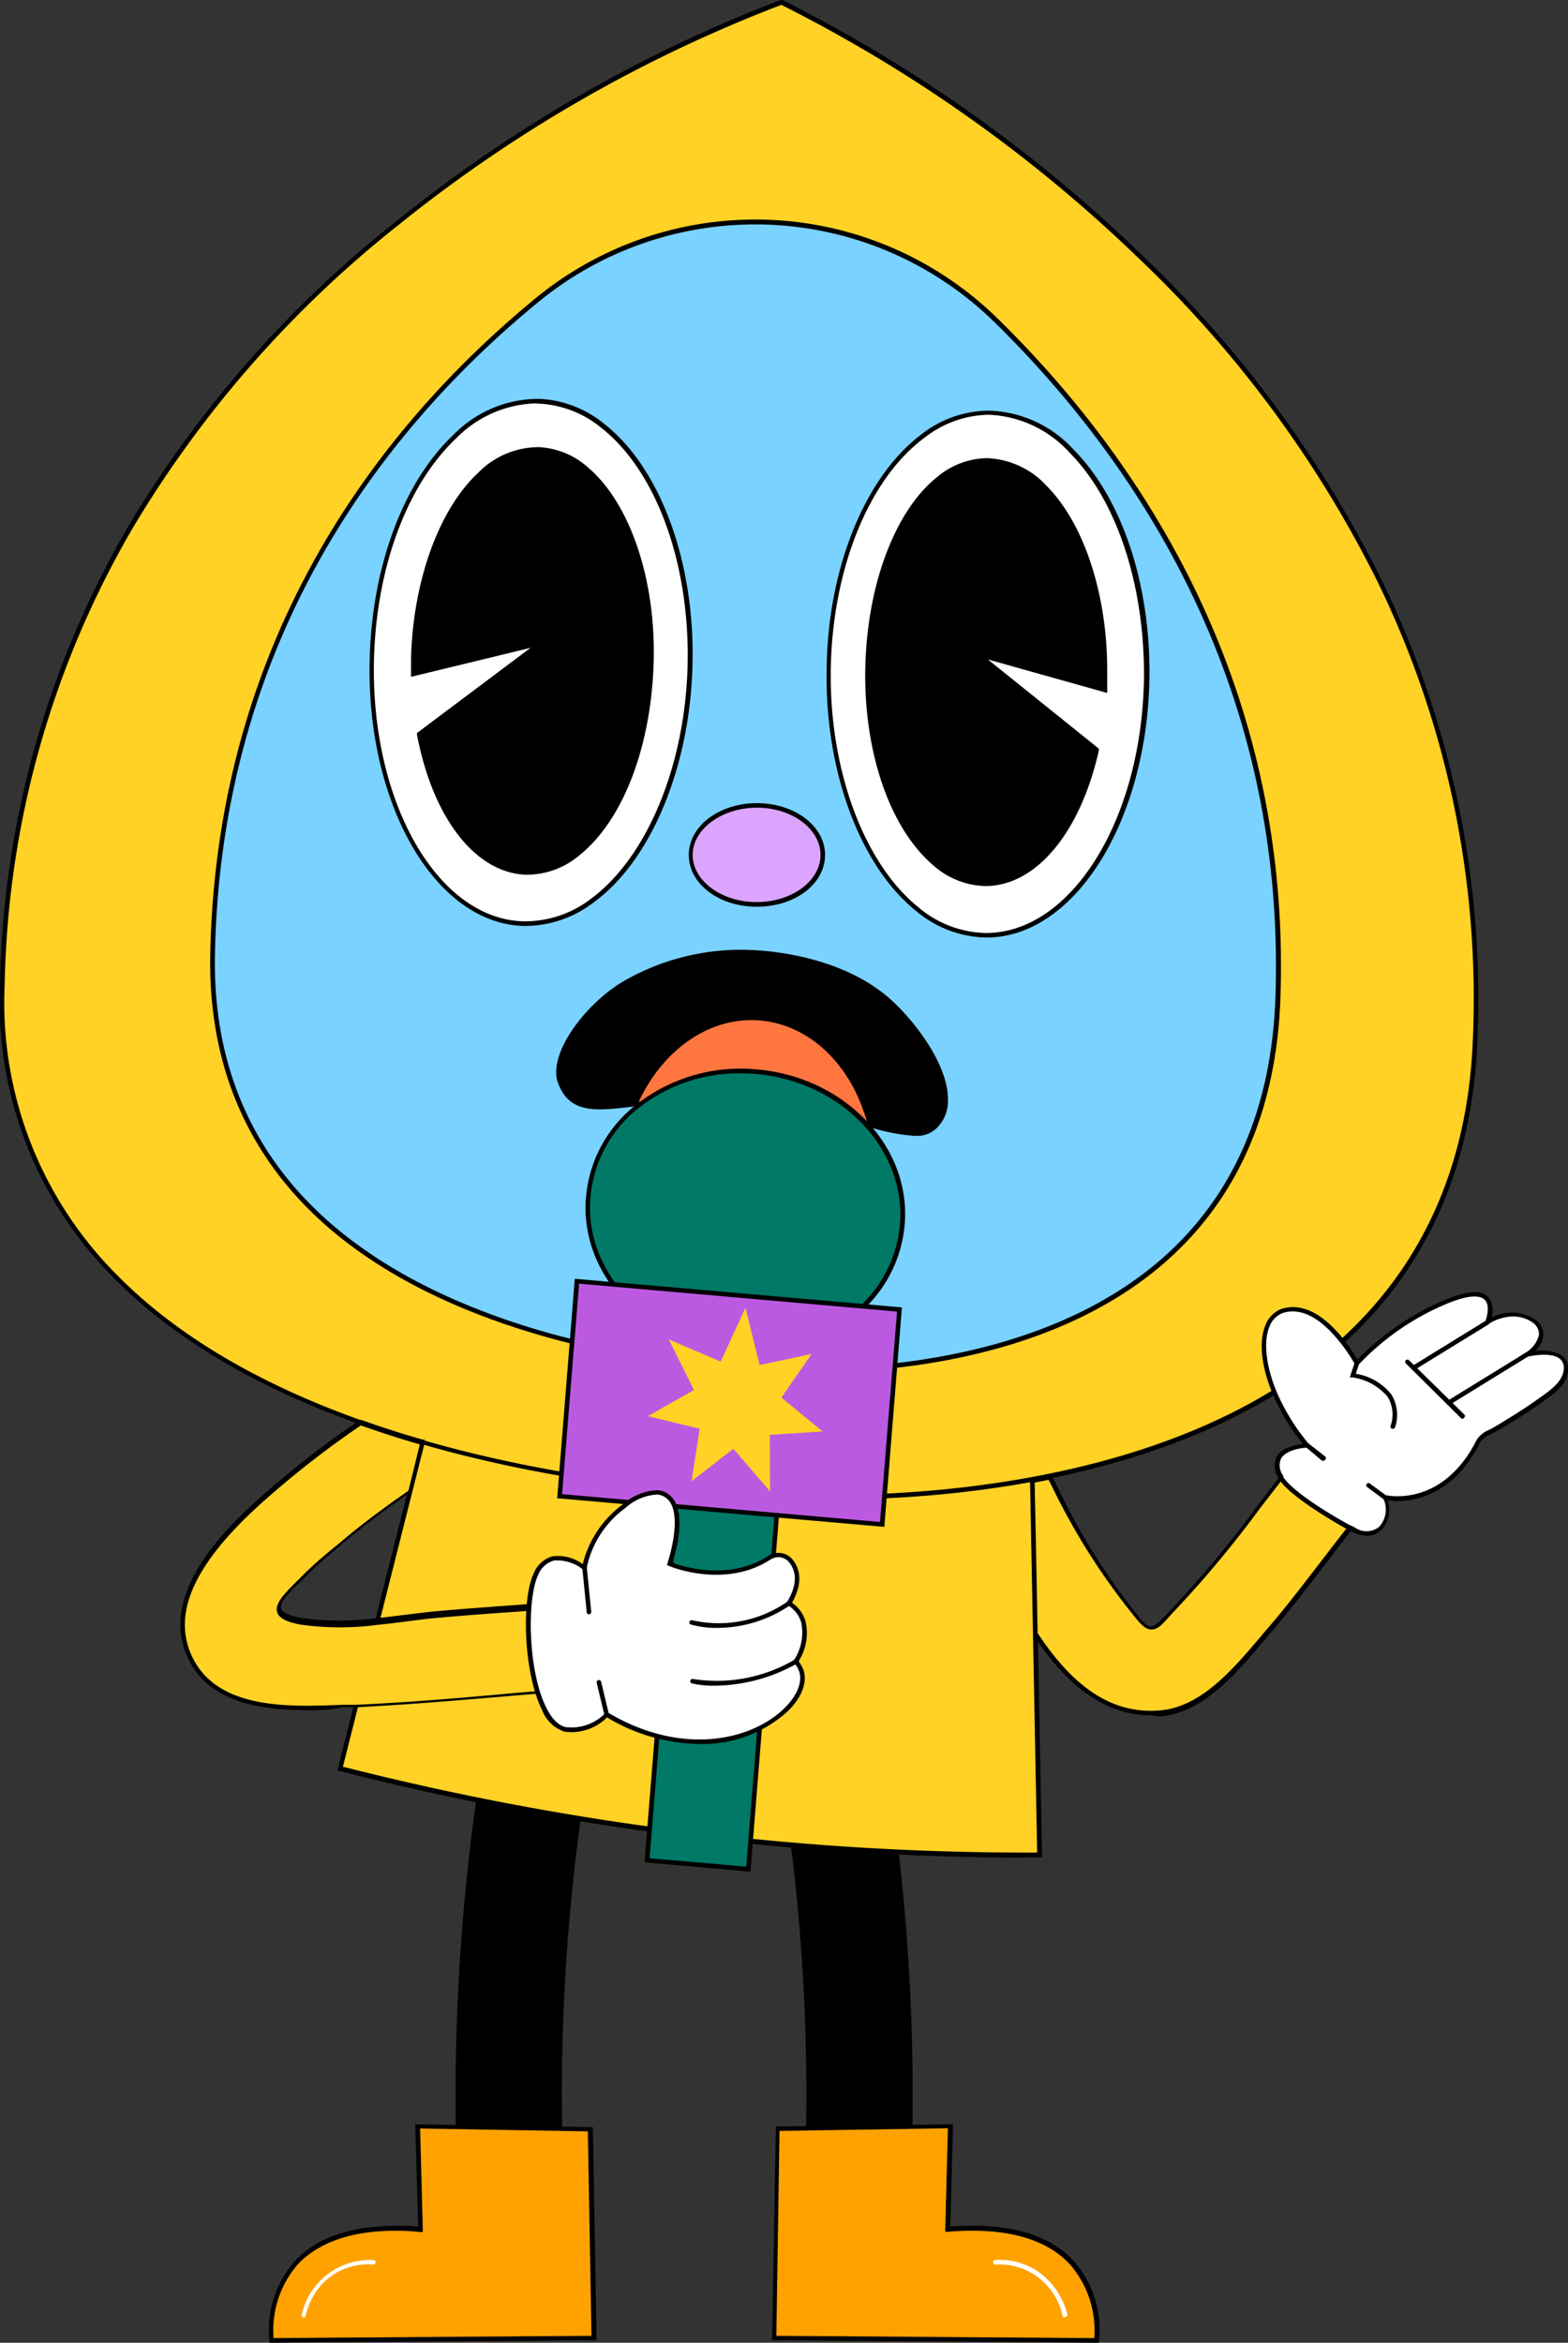 <?xml version="1.0" encoding="UTF-8"?> <svg xmlns="http://www.w3.org/2000/svg" viewBox="0 0 138.09 206.23"><rect x="0" y="0" width="138.09" height="206.23" fill="#333333" stroke="none"/><defs><style> .cls-1 { fill: #ffa200; } .cls-2 { fill: #fff; } .cls-3 { fill: #ffd225; } .cls-4 { fill: #79d2ff; } .cls-5 { fill: #ff7640; } .cls-6 { fill: #daa4ff; } .cls-7 { fill: #007966; } .cls-8 { fill: #bb5ae0; } </style></defs><g id="Слой_2" data-name="Слой 2"><g id="Слой_1-2" data-name="Слой 1"><g><g><g><path d="M42.63,153.93a187.45,187.45,0,0,0-2.07,43.37c.47,6,9.87,6,9.4,0a177,177,0,0,1,1.73-40.87C52.6,150.51,43.54,148,42.63,153.93Z"></path><g><g><path class="cls-1" d="M36.77,187.17l15.24.24.32,18.41-28.42.2s-1.5-11,13.1-9.76Z"></path><path d="M23.73,206.23l0-.18A9.17,9.17,0,0,1,26,199c2.22-2.35,5.86-3.35,10.83-3L36.57,187l15.64.25L52.54,206Zm11.12-9.86c-3.86,0-6.74,1-8.59,2.92a8.88,8.88,0,0,0-2.17,6.53l28-.2-.32-18L37,187.37l.24,9.11-.23,0C36.25,196.4,35.54,196.37,34.85,196.37Z"></path></g><path class="cls-2" d="M26.73,204h0a.21.21,0,0,1-.16-.24,6.16,6.16,0,0,1,6.31-4.81.2.2,0,0,1,.2.2.22.22,0,0,1-.21.2A5.51,5.51,0,0,0,28,201.5a6.2,6.2,0,0,0-1.07,2.3A.2.2,0,0,1,26.73,204Z"></path></g></g><g><path d="M77.87,153.93a187.45,187.45,0,0,1,2.07,43.37c-.47,6-9.88,6-9.4,0a177,177,0,0,0-1.74-40.87C67.89,150.51,77,148,77.87,153.93Z"></path><g><g><path class="cls-1" d="M83.72,187.17l-15.23.24-.33,18.41,28.43.2s1.49-11-13.1-9.76Z"></path><path d="M96.76,206.23,68,206l.33-18.81L83.93,187,83.69,196c5-.37,8.62.63,10.84,3a9.17,9.17,0,0,1,2.26,7Zm-28.39-.61,28,.2a8.86,8.86,0,0,0-2.18-6.53c-2.16-2.29-5.77-3.24-10.73-2.83l-.22,0,.24-9.11-14.83.23Z"></path></g><path class="cls-2" d="M93.76,204a.2.2,0,0,1-.19-.16,5.67,5.67,0,0,0-5.9-4.49.2.2,0,0,1-.21-.2.19.19,0,0,1,.2-.2,5.9,5.9,0,0,1,5.15,2.35A6.6,6.6,0,0,1,94,203.72a.2.2,0,0,1-.16.23Z"></path></g></g></g><g><g><path class="cls-3" d="M39,119.81,30,155.7a243.84,243.84,0,0,0,30.79,5.8,243.49,243.49,0,0,0,30.8,1.82q-.37-19-.73-38.07Z"></path><path d="M90.49,163.52a244.47,244.47,0,0,1-29.76-1.82,246.07,246.07,0,0,1-30.82-5.8l-.2-.05,9.15-36.26.18,0,52,5.45.73,38.46H90.49Zm-60.29-8a244.35,244.35,0,0,0,30.58,5.74,243.72,243.72,0,0,0,30.56,1.82l-.72-37.69L39.17,120Z"></path></g><g><path class="cls-3" d="M69.32,131.72s-70.17.13-69.11-45C1.72,23,68.82.22,68.82.22s63.6,29,61.09,91.38C128.12,136.16,69.32,131.72,69.32,131.72Z"></path><path d="M73.43,132c-2.47,0-4-.1-4.12-.11-.74,0-40.55-.23-59.4-19.51A34.28,34.28,0,0,1,0,86.69a83.08,83.08,0,0,1,11.38-40.5A98.64,98.64,0,0,1,35,19.4,124.57,124.57,0,0,1,68.75,0l.08,0,.07,0a127.66,127.66,0,0,1,31.54,22.33A102.11,102.11,0,0,1,121.6,50.91a84,84,0,0,1,8.51,40.7c-.44,11.11-4.48,20.14-12,26.85C104.4,130.67,82.49,132,73.43,132Zm-4.1-.51h0c.31,0,31.1,2.15,48.51-13.37,7.44-6.63,11.43-15.56,11.87-26.56a83.71,83.71,0,0,0-8.47-40.51,101.77,101.77,0,0,0-21.08-28.43A127.75,127.75,0,0,0,68.81.43,124.54,124.54,0,0,0,35.2,19.72,98.12,98.12,0,0,0,11.74,46.4,82.73,82.73,0,0,0,.41,86.7a33.92,33.92,0,0,0,9.79,25.43c18.77,19.2,58.54,19.39,59.12,19.39h0Z"></path></g></g><g><path class="cls-4" d="M68.72,120.53s-50.76.11-50-36.62c.59-28.36,15.38-46.74,28.66-57.57a30.35,30.35,0,0,1,40.39,1.9C100.1,40.31,113.55,60,112.56,87.9,111.26,124.14,68.72,120.53,68.72,120.53Z"></path><path d="M71.7,120.82c-1.77,0-2.87-.08-3-.09a84,84,0,0,1-15.5-1.79c-7.9-1.65-18.86-5.19-26.25-12.73-5.78-5.9-8.62-13.4-8.43-22.3.6-28.83,16-47.3,28.74-57.73A30.48,30.48,0,0,1,87.92,28.1c11.89,11.65,25.85,31.48,24.84,59.81-.35,9.73-3.71,17.5-10,23.07C92.82,119.81,78,120.82,71.7,120.82Zm-3-.49h0c.21,0,21,1.64,33.76-9.65,6.2-5.5,9.51-13.17,9.86-22.79,1-28.18-12.89-47.91-24.72-59.51A30.1,30.1,0,0,0,47.52,26.5c-12.71,10.37-28,28.74-28.59,57.42-.19,8.79,2.61,16.19,8.31,22,7.32,7.46,18.2,11,26,12.62a84.53,84.53,0,0,0,15.44,1.78h0Z"></path></g><g><path d="M82.34,99.18c-2,1.89-6.08-1.13-16.76-2.21-10.34-1-14.55,2.73-16.24-1.69-1-2.51,2.66-7.16,6.11-9a20.37,20.37,0,0,1,11.27-2.45c2.66.16,8.09,1,11.72,4.4C81.47,91.07,85.07,96.58,82.34,99.18Z"></path><path class="cls-5" d="M76.65,99A71.4,71.4,0,0,0,65.58,97a41.55,41.55,0,0,0-9.65.21c2.1-4.77,6.27-7.9,10.86-7.59S75.32,93.8,76.65,99Z"></path></g><path d="M78.58,88.11c-4-3.71-10.07-4.34-11.84-4.45a20.71,20.71,0,0,0-11.39,2.47c-3.56,1.88-7.2,6.6-6.2,9.22s3.11,2.49,6.52,2.07a41.85,41.85,0,0,1,9.89-.25c.65.06,1.28.14,1.88.22a72.24,72.24,0,0,1,8.89,1.78l.6.15h0a16.57,16.57,0,0,0,3.67.67,2.55,2.55,0,0,0,1.88-.67,3.35,3.35,0,0,0,1-2.58C83.49,93.94,80.94,90.3,78.58,88.11ZM67.35,97c-.56-.08-1.14-.14-1.75-.2a37.11,37.11,0,0,0-3.79-.2,45.36,45.36,0,0,0-5.55.37c2.17-4.64,6.26-7.44,10.51-7.15,4.44.3,8.17,3.81,9.6,9A70.78,70.78,0,0,0,67.35,97ZM82.2,99c-1,.93-2.56.57-5.39-.15-1.42-5.46-5.34-9.18-10-9.49-4.49-.31-8.8,2.68-11,7.61l-.17,0c-3.43.42-5.16.63-6.09-1.81s2.61-6.94,6-8.73a20.38,20.38,0,0,1,11.17-2.42c1.74.1,7.71.73,11.6,4.34,2.3,2.14,4.78,5.66,4.8,8.35A3,3,0,0,1,82.2,99Z"></path><g><path class="cls-6" d="M72.49,75.26c0,2.4-2.61,4.36-5.83,4.36s-5.83-2-5.83-4.36,2.61-4.36,5.83-4.36S72.49,72.85,72.49,75.26Z"></path><path d="M66.66,79.82c-3.33,0-6-2-6-4.56s2.7-4.56,6-4.56,6,2,6,4.56S70,79.82,66.66,79.82Zm0-8.72C63.55,71.1,61,73,61,75.26s2.52,4.15,5.63,4.15,5.63-1.86,5.63-4.15S69.76,71.1,66.66,71.1Z"></path></g><g><g><g><path class="cls-2" d="M60.78,58.74c-.27,9.14-3.75,16.94-8.56,20.5a9.79,9.79,0,0,1-6.13,2.07c-7.74-.24-13.71-10.74-13.33-23.44s7-22.8,14.69-22.56a9.63,9.63,0,0,1,5.7,2.2C57.9,41.27,61.05,49.41,60.78,58.74Z"></path><path d="M46.37,81.51h-.29c-7.83-.25-13.9-10.85-13.52-23.64.24-8.14,3-15.47,7.37-19.59a10.48,10.48,0,0,1,7.52-3.17,9.71,9.71,0,0,1,5.82,2.25c4.95,3.91,8,12.31,7.71,21.39h0c-.26,8.85-3.66,17-8.65,20.65A9.93,9.93,0,0,1,46.37,81.51Zm.81-46a10.2,10.2,0,0,0-7,3.07c-4.3,4.05-7,11.26-7.24,19.3-.37,12.57,5.52,23,13.13,23.22a9.54,9.54,0,0,0,6-2c4.89-3.63,8.22-11.61,8.48-20.34.26-9-2.7-17.23-7.56-21.07a9.36,9.36,0,0,0-5.58-2.16Z"></path></g><g><path d="M51.7,41.34a6.84,6.84,0,0,0-4.26-1.78c-5.79-.18-10.73,8-11,18.3,0,.5,0,1,0,1.47l11.26-2.72-10.74,8c1.31,7,5,12,9.42,12.18a7,7,0,0,0,4.58-1.68c3.61-2.9,6.23-9.22,6.45-16.62C57.59,51,55.25,44.37,51.7,41.34Z"></path><path d="M46.53,77h-.2c-4.45-.14-8.23-5-9.61-12.35l0-.12,10-7.5L36.2,59.58v-.25c0-.54,0-1,0-1.47.2-6.77,2.45-13,5.89-16.22a7.47,7.47,0,0,1,5.35-2.28,7,7,0,0,1,4.38,1.82c3.71,3.17,6,10,5.74,17.34s-2.72,13.71-6.52,16.76A7.19,7.19,0,0,1,46.53,77Zm-9.39-12.3c1.35,7,5,11.77,9.2,11.9A6.75,6.75,0,0,0,50.8,75C54.46,72,57,65.57,57.17,58.5c.21-7.24-2-13.92-5.6-17h0a6.65,6.65,0,0,0-4.14-1.73,7.17,7.17,0,0,0-5.06,2.17C39,45.1,36.81,51.2,36.61,57.87c0,.37,0,.77,0,1.2l12-2.88Z"></path></g></g><g><g><path class="cls-2" d="M73,59.26c-.06,9.14,3.14,17.05,7.82,20.79a9.77,9.77,0,0,0,6,2.28c7.74,0,14.08-10.24,14.16-22.94s-6.14-23-13.88-23.08a9.59,9.59,0,0,0-5.78,2C76.45,41.9,73,49.92,73,59.26Z"></path><path d="M86.87,82.53h0a9.86,9.86,0,0,1-6.17-2.32c-4.86-3.88-8-12.1-7.9-20.95h0c0-9.09,3.37-17.37,8.46-21.11a9.68,9.68,0,0,1,5.89-2,10.5,10.5,0,0,1,7.41,3.44c4.23,4.28,6.72,11.69,6.67,19.84C101.11,72.16,94.69,82.53,86.87,82.53ZM73.16,59.26c-.06,8.73,3,16.83,7.75,20.63a9.45,9.45,0,0,0,5.92,2.24h0c7.6,0,13.84-10.19,13.92-22.74,0-8-2.4-15.35-6.56-19.55a10.16,10.16,0,0,0-7.12-3.33h0a9.38,9.38,0,0,0-5.62,2c-5,3.66-8.24,11.81-8.29,20.78Z"></path></g><g><path d="M82.64,42.19A6.9,6.9,0,0,1,87,40.56c5.79,0,10.43,8.4,10.37,18.69,0,.49,0,1,0,1.46L86.14,57.6,96.59,66c-1.56,7-5.39,11.86-9.84,11.84A7,7,0,0,1,82.22,76c-3.5-3-5.89-9.43-5.85-16.83C76.41,51.59,79,45.09,82.64,42.19Z"></path><path d="M86.78,78h0a7.17,7.17,0,0,1-4.66-1.89c-3.7-3.2-6-9.71-5.92-17S78.7,45.06,82.52,42a7,7,0,0,1,4.42-1.67h0a7.53,7.53,0,0,1,5.26,2.47c3.32,3.36,5.35,9.65,5.31,16.42,0,.45,0,.93,0,1.47V61L87,58.05l9.78,7.86,0,.12C95.15,73.33,91.22,78,86.78,78Zm.16-37.27a6.67,6.67,0,0,0-4.17,1.58h0c-3.72,3-6.16,9.56-6.2,16.81,0,7.06,2.23,13.61,5.78,16.68a6.79,6.79,0,0,0,4.4,1.8h0c4.16,0,8-4.64,9.6-11.56L85.25,57.14l11.86,3.31c0-.44,0-.83,0-1.21,0-6.66-2-12.84-5.19-16.12a7.15,7.15,0,0,0-5-2.36Z"></path></g></g></g><g><g><g><polygon class="cls-7" points="57 163.76 65.9 164.54 69.51 119.72 60.6 118.94 57 163.76"></polygon><path d="M66.09,164.76l-9.31-.82,0-.2,3.62-45,9.3.81v.2Zm-8.88-1.18,8.51.74,3.57-44.41-8.51-.75Z"></path></g><g><ellipse class="cls-7" cx="65.6" cy="106.59" rx="12.29" ry="13.91" transform="translate(-47.66 159.84) rotate(-83.57)"></ellipse><path d="M66,119.1c-.46,0-.93,0-1.39-.06-7.75-.68-13.6-6.81-13-13.68l.2,0-.2,0a11.55,11.55,0,0,1,4.19-7.93,14.87,14.87,0,0,1,10.87-3.29c7.75.68,13.6,6.82,13,13.68a11.59,11.59,0,0,1-4.19,7.94A14.69,14.69,0,0,1,66,119.1Zm-.77-24.62A14.34,14.34,0,0,0,56,97.73a11.21,11.21,0,0,0-4,7.67C51.42,112,57.11,118,64.64,118.64a14.47,14.47,0,0,0,10.57-3.19,11.21,11.21,0,0,0,4.05-7.66c.53-6.65-5.16-12.59-12.69-13.25Q65.9,94.48,65.22,94.48Z"></path></g><g><g><polygon class="cls-8" points="49.28 131.71 77.7 134.2 79.22 115.27 50.8 112.79 49.28 131.71"></polygon><path d="M77.88,134.41l-28.81-2.52,1.55-19.32,28.81,2.52ZM49.5,131.53l28,2.45L79,115.46,51,113Z"></path></g><polygon class="cls-3" points="64.58 127.53 67.82 131.29 67.79 126.31 72.45 126.01 68.82 123.03 71.47 119.19 66.9 120.16 65.65 115.12 63.47 119.86 58.9 117.91 61.12 122.36 57.06 124.66 61.62 125.77 60.9 130.4 64.58 127.53"></polygon></g></g><g><g><path class="cls-3" d="M49.75,148.84l-2.41.2c-5.33.45-10.67,1-16,1.18l-.84,0c-4.74.19-11.78.61-13.94-4.74-2-5,2.59-9.94,6-13a87.42,87.42,0,0,1,9.22-7.24c1.82.65,3.63,1.24,5.45,1.75l-1.1,4.34c-2,1.37-3.92,2.8-5.76,4.33-1.23,1-2.5,2.06-3.63,3.2-2,2-3.61,3.35-.15,3.95a24.69,24.69,0,0,0,6.65,0c1.93-.2,3.85-.49,5.59-.64,2.58-.22,5.15-.4,7.73-.59,1.15-.09,2.28-.16,3.43-.26a3.47,3.47,0,0,1,1.88.35C54.6,143.1,53.78,148.52,49.75,148.84Z"></path><path d="M27.18,150.55c-4.24,0-9.08-.66-10.8-5-2.27-5.67,4-11.37,6-13.25a84.45,84.45,0,0,1,9.24-7.25l.08-.06.1,0c1.8.64,3.63,1.23,5.43,1.74l.19,0-1.17,4.6-.06,0c-2.19,1.5-4.07,2.92-5.74,4.31l-.58.49c-1,.86-2.09,1.75-3,2.7l-.31.31c-1.06,1-2,1.93-1.79,2.47.11.36.73.64,1.84.83a25.08,25.08,0,0,0,6.6,0c.85-.09,1.71-.19,2.53-.3,1.08-.13,2.09-.26,3.07-.34,2.16-.19,4.35-.35,6.47-.5l2.41-.18c.76-.05,1.51-.1,2.27-.17a3.4,3.4,0,0,1,3.62,4.48,4.18,4.18,0,0,1-3.8,3.45l-4.82.41c-4.45.38-9.06.77-13.59,1l-.84,0-.36,0C29.23,150.51,28.23,150.55,27.18,150.55Zm4.6-25.07a82.78,82.78,0,0,0-9.11,7.16c-5.44,5-7.38,9.16-5.92,12.8,2.05,5.09,8.6,4.83,13.39,4.63h.36l.83,0c4.52-.2,9.12-.59,13.58-1l4.82-.4a3.76,3.76,0,0,0,3.44-3.13,3.31,3.31,0,0,0-1.42-3.67,3.1,3.1,0,0,0-1.77-.32l-2.29.17-2.4.17c-2.12.15-4.31.31-6.47.5-1,.08-2,.21-3,.34-.83.11-1.68.21-2.54.3a25.48,25.48,0,0,1-6.71,0c-1.31-.23-2-.58-2.16-1.11-.24-.78.7-1.7,1.89-2.88l.31-.31c1-1,2-1.86,3.08-2.72l.57-.48c1.67-1.4,3.54-2.8,5.71-4.3l1-4.08C35.24,126.65,33.5,126.09,31.78,125.48Z"></path></g><g><g><path class="cls-2" d="M70.44,146.77a3.07,3.07,0,0,0-.35-.53c2.07-3.72-.61-5.11-.61-5.11,1.06-1.75.77-2.92.24-3.64a1.41,1.41,0,0,0-2-.36c-4,2.59-8.77.52-8.77.52s2-5.88-1.08-6.29c-1.8-.24-6,3-6.44,6.67,0,0-2.91-2.36-4.3.55s-.59,13,2.61,13.66a4.37,4.37,0,0,0,3.66-1.31C63.65,157,72.2,150,70.44,146.77Z"></path><path d="M61.59,153.52a16.15,16.15,0,0,1-8.13-2.34,4.44,4.44,0,0,1-3.73,1.26,3.18,3.18,0,0,1-2-1.93c-1.64-3.29-1.81-9.76-.73-12A2.51,2.51,0,0,1,48.66,137a3.71,3.71,0,0,1,2.66.69,9.3,9.3,0,0,1,3.5-5.24,4.87,4.87,0,0,1,3.11-1.27,1.9,1.9,0,0,1,1.45.91c1,1.58.1,4.67-.15,5.47.87.32,4.92,1.65,8.41-.58a1.61,1.61,0,0,1,2.24.41c.51.7.89,1.9-.13,3.7a3,3,0,0,1,1.19,1.63,4.6,4.6,0,0,1-.61,3.52,4.4,4.4,0,0,1,.29.46c.61,1.12.1,2.67-1.31,4A11.13,11.13,0,0,1,61.59,153.52Zm-8.2-2.85.14.08c6.43,3.83,12.54,2.51,15.5-.33,1.28-1.23,1.75-2.59,1.24-3.55h0a3,3,0,0,0-.33-.5l-.09-.11.07-.12a4.38,4.38,0,0,0,.64-3.33,2.67,2.67,0,0,0-1.17-1.5l-.19-.1.11-.18c.83-1.37.91-2.52.25-3.42a1.23,1.23,0,0,0-1.71-.32c-4.09,2.63-8.91.57-8.95.55l-.17-.08.06-.17s1.24-3.69.25-5.31a1.51,1.51,0,0,0-1.16-.72,4.56,4.56,0,0,0-2.81,1.19,8.72,8.72,0,0,0-3.41,5.31l0,.35-.28-.22a3.67,3.67,0,0,0-2.59-.82,2.13,2.13,0,0,0-1.41,1.3c-1,2.18-.87,8.46.73,11.66.5,1,1.09,1.58,1.74,1.71a4.15,4.15,0,0,0,3.47-1.25Z"></path></g><path d="M63.2,143.3a8.36,8.36,0,0,1-2.35-.29.2.2,0,0,1-.13-.25.2.2,0,0,1,.25-.13,10.55,10.55,0,0,0,8.4-1.66.2.2,0,0,1,.28.05.21.21,0,0,1-.06.28A11.4,11.4,0,0,1,63.2,143.3Z"></path><path d="M62.94,148.39a8.74,8.74,0,0,1-2-.2.2.2,0,0,1-.15-.24.21.21,0,0,1,.25-.15,13.51,13.51,0,0,0,9-1.74.21.21,0,0,1,.28.08.2.2,0,0,1-.08.27A15,15,0,0,1,62.94,148.39Z"></path><path d="M51.87,142.1a.19.19,0,0,1-.2-.18L51.28,138a.2.2,0,0,1,.4,0l.39,3.88a.2.2,0,0,1-.18.22Z"></path><path d="M53.42,151.13a.19.19,0,0,1-.19-.16l-.68-2.83a.2.2,0,0,1,.15-.24.19.19,0,0,1,.24.14l.68,2.84a.19.19,0,0,1-.15.24Z"></path></g></g><g><g><path class="cls-3" d="M123,129.51c-.56.61-1.11,1.23-1.64,1.87-.86,1-1.7,2.05-2.5,3.09-2.39,3.05-4.67,6.18-7.19,9.12s-5.44,6.8-9.45,7.15c-4.83.42-8.3-2.79-11-6.94h0q-.14-6.75-.26-13.5l1.54-.3a61.51,61.51,0,0,0,7.79,12.53c1.28,1.52,1.73.44,3.2-1.06A135.57,135.57,0,0,0,112.79,130h0c.73-.93,1.46-1.86,2.22-2.76a.19.19,0,0,1,.06-.07c.63-.77,1.28-1.52,2-2.26a4,4,0,0,1,5.77-.09A3.14,3.14,0,0,1,123,129.51Z"></path><path d="M101.38,151c-3.84,0-7.24-2.32-10.37-7.07l0,0v-.06q-.14-6.63-.26-13.27v-.41l.17,0c.47-.08,1-.18,1.54-.3l.15,0,.51,1a56.91,56.91,0,0,0,7.33,11.63c.37.45.67.66.93.66s.76-.42,1.3-1l.66-.71a96.67,96.67,0,0,0,7.26-8.72l2-2.64,0-.06c.7-.89,1.44-1.84,2.21-2.76a.75.75,0,0,1,.09-.09c.58-.71,1.22-1.45,1.95-2.26a4,4,0,0,1,2.85-1.35,4.54,4.54,0,0,1,3.21,1.26,3.33,3.33,0,0,1,.21,4.94h0c-.56.61-1.1,1.22-1.64,1.87-.86,1-1.7,2.06-2.5,3.09l-2.19,2.84c-1.6,2.09-3.25,4.24-5,6.28l-.66.77c-2.31,2.73-5.19,6.13-8.94,6.45A8.06,8.06,0,0,1,101.38,151Zm-10-7.24c3.31,5,6.75,7.16,10.82,6.8,3.58-.31,6.4-3.64,8.67-6.31l.65-.77c1.74-2,3.39-4.18,5-6.27.73-.95,1.46-1.9,2.2-2.84s1.64-2.07,2.5-3.1c.55-.65,1.09-1.27,1.65-1.88a2.94,2.94,0,0,0-.18-4.38,4.09,4.09,0,0,0-2.93-1.15,3.6,3.6,0,0,0-2.56,1.22c-.74.81-1.38,1.55-2,2.26l0,0c-.77.92-1.5,1.86-2.19,2.73h0l0,.07c-.7.89-1.39,1.79-2.08,2.68a95.75,95.75,0,0,1-7.28,8.76l-.65.7c-.61.67-1,1.16-1.59,1.16h0c-.39,0-.77-.26-1.23-.81A58.69,58.69,0,0,1,92.72,131l-.37-.73-1.23.24v.06Q91.26,137.14,91.38,143.74ZM123,129.51Z"></path></g><g><g><path class="cls-2" d="M137.88,120.3c.15,1.45-1.39,2.38-2.3,3-1.28.91-2.61,1.73-4,2.53-.39.22-1.16.51-1.37.95-3.09,6.22-8.12,5.05-8.3,5h0c.79,1.6-.37,4.12-2.79,2.82a1.87,1.87,0,0,1-.3-.17c-1.65-.91-5.26-3.05-6.07-4.44h0c-1.41-2.4,1.64-2.72,2.22-2.76h.09v0l0,0-.18-.22a18,18,0,0,1-2.66-4.41c-1.42-3.4-1.24-6.39.62-7.16,2.15-.73,4.13,1.11,5.36,2.69a13.81,13.81,0,0,1,1.28,1.9,22.53,22.53,0,0,1,7.48-5.26c5.48-2.43,4.12,1.36,4,1.62.18-.12,2.38-1.42,4.24.05,1.36,1.41-.59,2.72-.77,2.84C135.55,119,137.73,118.77,137.88,120.3Z"></path><path d="M120.42,135.2a2.92,2.92,0,0,1-1.36-.38l-.25-.14-.06,0c-1.21-.67-5.24-3-6.13-4.51l0-.06a1.86,1.86,0,0,1-.21-1.84c.44-.83,1.69-1.08,2.34-1.16a18.57,18.57,0,0,1-2.68-4.44c-1-2.38-1.22-4.57-.63-6a2.49,2.49,0,0,1,1.36-1.43c2.27-.76,4.29,1.08,5.6,2.75a15,15,0,0,1,1.15,1.69,23.67,23.67,0,0,1,7.37-5.11c2.1-.93,3.44-1.07,4.11-.44a2,2,0,0,1,.33,1.85,3.8,3.8,0,0,1,4,.29,1.65,1.65,0,0,1,.55,1.35,2.23,2.23,0,0,1-.73,1.33,3.51,3.51,0,0,1,2.35.36,1.33,1.33,0,0,1,.55,1h0c.15,1.43-1.16,2.36-2.12,3l-.26.19c-1.36,1-2.77,1.83-4,2.54l-.32.17a2.28,2.28,0,0,0-1,.7c-2.7,5.45-6.92,5.34-8.17,5.17a2.63,2.63,0,0,1-.57,2.61A1.79,1.79,0,0,1,120.42,135.2ZM113,130c.72,1.14,3.54,3,6,4.32l.06,0a1.93,1.93,0,0,0,.24.13,1.76,1.76,0,0,0,2.17-.06,2.25,2.25,0,0,0,.35-2.49l-.15-.29H122s5,1.24,8.07-4.9a2.51,2.51,0,0,1,1.15-.88l.3-.16c1.19-.71,2.59-1.56,3.93-2.52l.27-.19c.87-.62,2.08-1.46,2-2.66h0a1,1,0,0,0-.39-.72c-.71-.52-2.18-.28-2.78-.16l-1,.21.83-.57a2.54,2.54,0,0,0,1.15-1.53,1.26,1.26,0,0,0-.41-1c-1.77-1.4-3.9-.08-4,0l-.5.31.2-.55c.05-.14.48-1.36-.08-1.89-.37-.34-1.3-.53-3.68.52a22.7,22.7,0,0,0-7.41,5.21l-.19.22-.14-.26a14.62,14.62,0,0,0-1.26-1.87c-1.23-1.57-3.11-3.31-5.14-2.62a2.09,2.09,0,0,0-1.13,1.2c-.54,1.31-.3,3.44.63,5.7a18.56,18.56,0,0,0,2.63,4.35l.21.27.32.32-.47,0h0c-.33,0-1.88.16-2.31,1a1.5,1.5,0,0,0,.23,1.49Z"></path></g><path d="M124.48,120.61a.19.19,0,0,1-.17-.1.19.19,0,0,1,.07-.27l6.5-4a.2.2,0,0,1,.22.34l-6.51,4A.23.23,0,0,1,124.48,120.61Z"></path><path d="M127.59,123.68a.2.2,0,0,1-.18-.1.21.21,0,0,1,.07-.27l6.87-4.23a.2.2,0,0,1,.27.06.21.21,0,0,1-.06.28l-6.87,4.23A.19.19,0,0,1,127.59,123.68Z"></path><path d="M128.81,124.89a.2.2,0,0,1-.15-.06L123.79,120a.2.2,0,0,1,.28-.28l4.88,4.79a.19.19,0,0,1,0,.28A.2.2,0,0,1,128.81,124.89Z"></path><path d="M122.66,125.77h-.06a.2.2,0,0,1-.14-.24,3,3,0,0,0-.26-2.58,5,5,0,0,0-3.09-1.7l-.24,0,.43-1.29a.2.2,0,0,1,.25-.13.2.2,0,0,1,.13.26l-.28.84a5,5,0,0,1,3.13,1.82,3.41,3.41,0,0,1,.32,2.92A.2.2,0,0,1,122.66,125.77Z"></path><path d="M122,132a.21.21,0,0,1-.12,0l-1.5-1.11a.21.21,0,0,1,0-.28.2.2,0,0,1,.28,0l1.5,1.1a.22.22,0,0,1,.05.29A.21.21,0,0,1,122,132Z"></path><path d="M116.54,128.58a.19.19,0,0,1-.12,0L115,127.39a.2.2,0,1,1,.25-.32l1.46,1.15a.2.2,0,0,1,0,.28A.18.18,0,0,1,116.54,128.58Z"></path></g></g></g></g></g></g></svg> 